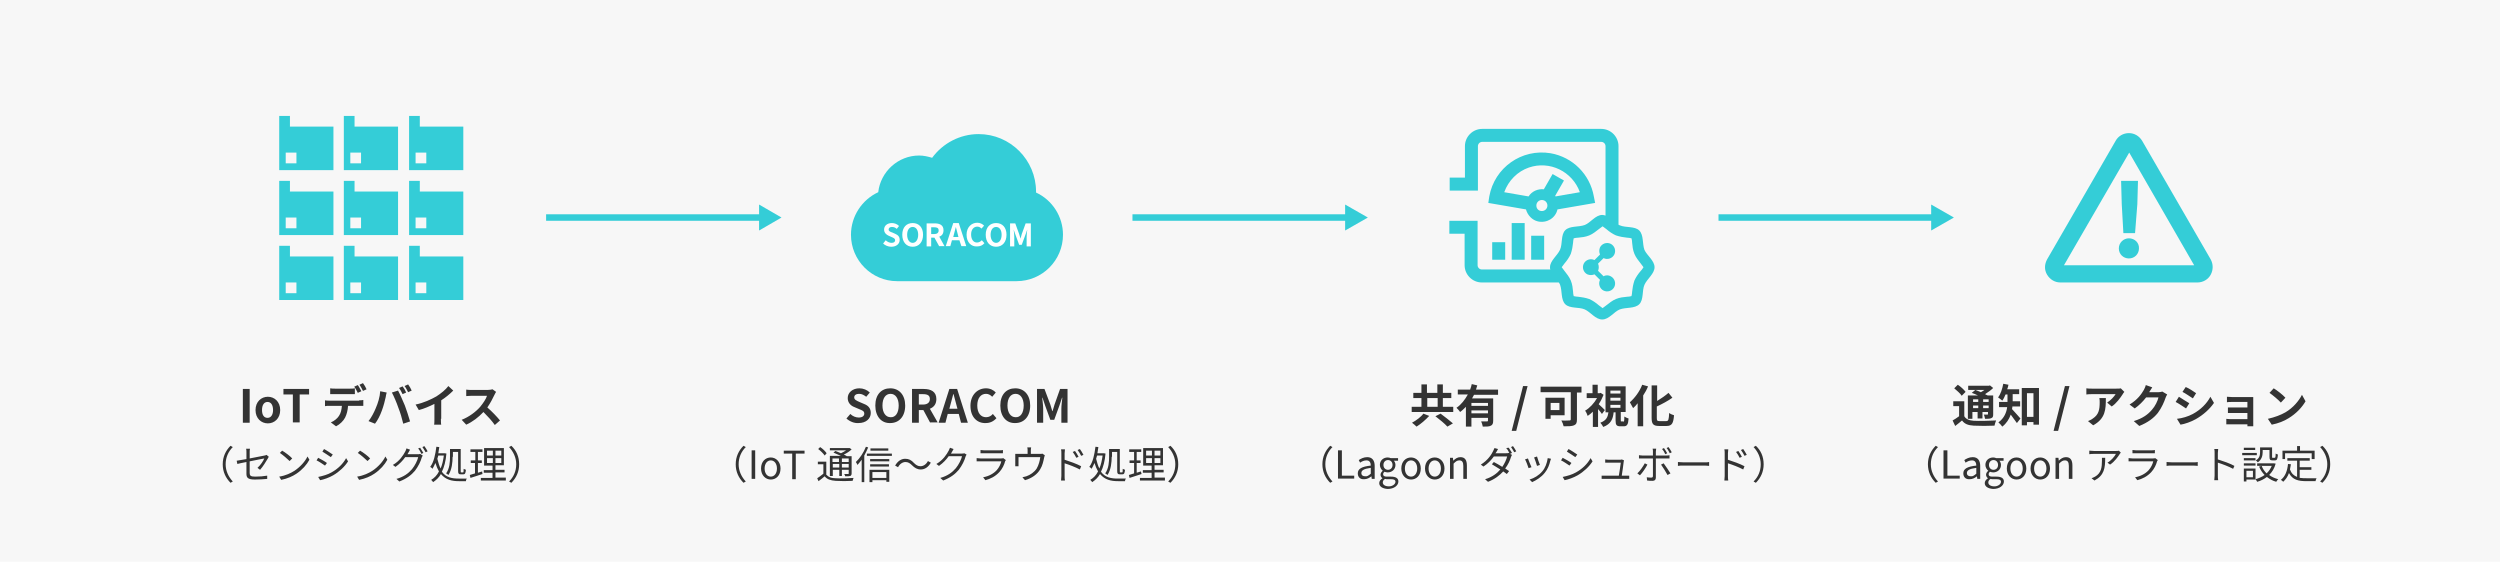 <svg version="1.1" id="レイヤー_1" xmlns="http://www.w3.org/2000/svg" x="0" y="0" viewBox="0 0 770 173" xml:space="preserve"><style>.st1{fill:none}.st3{fill:#34cdd7}.st5{fill:none;stroke:#34cdd7;stroke-width:2;stroke-miterlimit:10}</style><path fill="#f7f7f7" d="M0 0h770v173H0z"/><path class="st1" d="M24 24h180.5v125H24zm180.5 0H385v125H204.5zM385 24h180.5v125H385zm180.5 0H746v125H565.5z"/><path class="st1" d="M74.2 24h80v80h-80z"/><path d="M74.8 119.8h2.1v10.4h-2.1v-10.4zm3.9 6.5c0-2.6 1.8-4.1 3.8-4.1s3.8 1.5 3.8 4.1c0 2.6-1.8 4.1-3.8 4.1s-3.8-1.5-3.8-4.1zm5.4 0c0-1.5-.6-2.5-1.7-2.5s-1.7 1-1.7 2.5.6 2.4 1.7 2.4 1.7-1 1.7-2.4zm6.1-4.8h-2.9v-1.7h7.9v1.7h-2.9v8.6h-2.1v-8.6zm20.4 1.8c.3 0 .9 0 1.3-.1v1.8h-4.7c-.1 1.4-.4 2.6-.9 3.6s-1.6 2.1-2.8 2.7l-1.6-1.2c1-.4 2-1.2 2.5-2 .6-.9.8-1.9.9-3.1h-3.9c-.4 0-1 0-1.3.1v-1.8c.4.1.9.1 1.3.1h9.2zm-7.4-1.9h-1.5v-1.8c.4.1 1 .1 1.5.1h4.6c.5 0 1 0 1.5-.1v1.8h-6.1zm7-.4c-.3-.6-.7-1.4-1.1-1.9l1.1-.5c.4.5.8 1.4 1.1 1.9l-1.1.5zm1.6-.6c-.3-.6-.7-1.4-1.1-1.9l1.1-.5c.4.5.9 1.4 1.1 1.9l-1.1.5zm5.3.1l2 .4c-.1.4-.3 1.1-.3 1.4-.2 1-.7 2.9-1.2 4.2-.5 1.4-1.3 3-2.1 4l-2-.8c.9-1.1 1.7-2.7 2.2-3.9.7-1.6 1.3-3.5 1.4-5.3zm3.6.4l1.9-.6c.6 1.1 1.5 3.2 2.1 4.6.5 1.3 1.2 3.5 1.6 4.9l-2.1.7c-.4-1.7-.9-3.4-1.5-4.9-.5-1.5-1.4-3.6-2-4.7zm4.4 0l-1.1.5c-.3-.6-.7-1.4-1.1-1.9l1.1-.5c.4.5.9 1.4 1.1 1.9zm1.7-.6l-1.1.5c-.3-.6-.7-1.4-1.1-1.9l1.1-.5c.4.5.9 1.4 1.1 1.9zm9 8.7c0 .6 0 1.5.1 1.8h-2.2c.1-.3.1-1.2.1-1.8v-4.6c-1.4.7-3.2 1.5-4.8 1.9l-1-1.7c2.5-.5 4.8-1.6 6.4-2.5 1.4-.9 2.9-2.1 3.7-3.2l1.5 1.4c-1.1 1.1-2.3 2.1-3.7 3v5.7zm17-8.3c-.1.2-.4.6-.5.9-.5 1.1-1.3 2.6-2.2 3.9 1.4 1.2 3.1 3 3.9 4l-1.6 1.4c-.9-1.3-2.2-2.7-3.5-4-1.5 1.6-3.3 3-5.3 3.9l-1.4-1.5c2.3-.9 4.4-2.5 5.7-4 .9-1.1 1.8-2.4 2.1-3.4h-4.7c-.6 0-1.4.1-1.7.1v-2c.4.1 1.2.1 1.7.1h4.9c.6 0 1.2-.1 1.5-.2l1.1.8zM68.6 143c0-2.3.9-4.2 2.4-5.7l.7.4c-1.4 1.4-2.2 3.2-2.2 5.3s.9 3.9 2.2 5.3l-.7.4c-1.5-1.5-2.4-3.4-2.4-5.7zm10.7 1.1c.9-.8 1.8-2.1 2.1-2.9-.2 0-2.4.5-4.5.9v3.6c0 .8.3 1.1 1.7 1.1s2.5-.1 3.7-.3v1c-1.1.1-2.3.2-3.8.2-2.2 0-2.6-.6-2.6-1.8v-3.6c-1.2.2-2.3.5-2.8.6l-.2-1c.5-.1 1.7-.3 3-.5v-2.1c0-.4 0-.8-.1-1.1H77c-.1.3-.1.8-.1 1.1v1.9c2-.4 4.1-.8 4.6-.9.3-.1.5-.1.6-.2l.7.6c-.1.1-.2.3-.3.5-.6 1-1.5 2.5-2.4 3.5l-.8-.6zm11.4.9c1.8-1.2 3.3-2.9 4-4.4l.6 1c-.8 1.5-2.2 3.1-4 4.3-1.2.8-2.7 1.5-4.7 1.9l-.6-1c2-.3 3.6-1.1 4.7-1.8zm-.7-3.8l-.8.8c-.6-.6-2.1-1.9-3-2.5l.7-.7c.9.5 2.5 1.7 3.1 2.4zm10.7 1.4l-.6.8c-.6-.4-1.9-1.3-2.6-1.6l.5-.8c.8.4 2.2 1.2 2.7 1.6zm1.4 2.9c2-1.1 3.6-2.7 4.5-4.4l.6 1c-1 1.6-2.7 3.2-4.6 4.3-1.2.7-2.9 1.3-4 1.5l-.6-1c1.4-.3 2.9-.7 4.1-1.4zm.4-5.5l-.6.8c-.6-.4-1.9-1.3-2.6-1.7l.5-.8c.8.4 2.1 1.3 2.7 1.7zm12.2 5c1.8-1.2 3.3-2.9 4-4.4l.6 1c-.8 1.5-2.2 3.1-4 4.3-1.2.8-2.7 1.5-4.7 1.9l-.6-1c2-.3 3.6-1.1 4.7-1.8zm-.7-3.8l-.8.8c-.6-.6-2.1-1.9-3-2.5l.7-.7c.9.5 2.5 1.7 3.1 2.4zm14.6-1.3c.3 0 .6 0 .8-.1l.8.5-.3.6c-.3 1.2-1.1 2.8-2.1 4.1-1.1 1.3-2.5 2.4-4.8 3.3l-.9-.8c2.2-.6 3.7-1.7 4.8-3 .9-1.1 1.7-2.7 1.9-3.7h-4c-.7 1-1.7 2.1-3 3l-.8-.6c2.1-1.2 3.2-3 3.8-4.1.1-.2.3-.6.4-1l1.1.4c-.2.3-.4.7-.5.9-.1.2-.2.3-.3.5h3.1zm.8-2c.3.4.7 1.2 1 1.6l-.6.3c-.2-.5-.6-1.2-1-1.7l.6-.2zm1.3-.5c.3.4.8 1.2 1 1.6l-.6.3c-.3-.5-.7-1.2-1-1.6l.6-.3zm13.1 9.9c-.1.2-.3.6-.3.9h-2.1c-2.2 0-4.1-.4-5.6-2.2-.6 1.1-1.5 1.9-2.4 2.5-.1-.2-.4-.5-.6-.7 1-.6 1.8-1.4 2.4-2.6-.4-.7-.8-1.6-1.1-2.6-.3.7-.6 1.3-.9 1.8-.1-.2-.5-.5-.7-.6 1.1-1.4 1.6-3.8 1.9-6.2l.9.1c-.1.6-.2 1.3-.3 1.9h2l.5.1c-.2 2.3-.7 4.2-1.4 5.6 1.3 1.8 3.2 2.1 5.2 2.1h2.5zm-8.8-7c-.1.3-.2.7-.3 1 .3 1.2.6 2.2 1 3 .5-1.1.8-2.5 1-4H135zm4.4.4c0 1.6-.2 4-1.3 5.6-.2-.2-.5-.4-.7-.5 1.1-1.5 1.2-3.6 1.2-5.1v-2.4h3.3v6.8c0 .3 0 .4.2.4h.5c.2 0 .2-.2.2-1.1.2.1.5.2.7.3-.1 1.1-.3 1.4-.8 1.4h-.7c-.7 0-.9-.2-.9-1v-5.9h-1.6v1.5zm9.2 5.3c-1.3.4-2.7.9-3.7 1.2l-.2-.9c.4-.1 1-.3 1.6-.5v-3.2H145v-.8h1.4v-2.6h-1.5v-.8h3.7v.8h-1.4v2.6h1.2v.8h-1.2v3l1.3-.4.1.8zm7.2 1.2v.8h-7.7v-.8h3.6v-1.6H149v-.8h2.7v-1.4h-2.6V138h6.1v5.3h-2.6v1.4h2.8v.8h-2.8v1.6h3.2zm-5.8-6.9h1.8v-1.5H150v1.5zm0 2.3h1.8v-1.5H150v1.5zm4.4-3.8h-1.8v1.5h1.8v-1.5zm0 2.3h-1.8v1.5h1.8v-1.5zm5.5 1.9c0 2.3-.9 4.2-2.4 5.7l-.7-.4c1.4-1.4 2.2-3.2 2.2-5.3s-.9-3.9-2.2-5.3l.7-.4c1.5 1.4 2.4 3.3 2.4 5.7zm100.8-14.1l1.2-1.4c.7.7 1.7 1.1 2.6 1.1 1.1 0 1.7-.5 1.7-1.2 0-.8-.6-1-1.6-1.4l-1.4-.6c-1.1-.4-2.1-1.3-2.1-2.8 0-1.7 1.5-3 3.6-3 1.2 0 2.4.5 3.2 1.3l-1.1 1.3c-.7-.5-1.3-.9-2.2-.9-.9 0-1.5.4-1.5 1.1 0 .7.7 1 1.6 1.4l1.4.6c1.3.5 2.1 1.3 2.1 2.8 0 1.7-1.4 3.1-3.8 3.1-1.3.1-2.7-.5-3.7-1.4zm8.9-4c0-3.4 1.9-5.3 4.6-5.3 2.7 0 4.6 2 4.6 5.3 0 3.4-1.9 5.4-4.6 5.4-2.7.1-4.6-2-4.6-5.4zm7.2 0c0-2.2-1-3.6-2.5-3.6s-2.5 1.3-2.5 3.6c0 2.2 1 3.6 2.5 3.6 1.5.1 2.5-1.3 2.5-3.6zm9.7 5.3l-2.1-3.9H283v3.9h-2.1v-10.4h3.6c2.2 0 3.9.8 3.9 3.1 0 1.6-.8 2.5-2 3l2.4 4.2h-2.3zm-3.5-5.6h1.3c1.3 0 2.1-.6 2.1-1.7s-.7-1.5-2.1-1.5H283v3.2zm12.3 2.9h-3.4l-.7 2.7h-2.1l3.3-10.4h2.4l3.3 10.4H296l-.7-2.7zm-.4-1.6l-.3-1.1c-.3-1.1-.6-2.3-.9-3.4h-.1c-.3 1.1-.6 2.3-.9 3.4l-.3 1.1h2.5zm4-.9c0-3.4 2.2-5.4 4.8-5.4 1.3 0 2.4.6 3 1.3l-1.1 1.3c-.5-.5-1.1-.9-1.9-.9-1.6 0-2.7 1.3-2.7 3.6s1.1 3.6 2.7 3.6c.9 0 1.6-.4 2.1-1l1.1 1.3c-.9 1-2 1.5-3.3 1.5-2.6.1-4.7-1.8-4.7-5.3zm9.2-.1c0-3.4 1.9-5.3 4.6-5.3 2.7 0 4.6 2 4.6 5.3 0 3.4-1.9 5.4-4.6 5.4-2.7.1-4.6-2-4.6-5.4zm7.2 0c0-2.2-1-3.6-2.5-3.6s-2.5 1.3-2.5 3.6c0 2.2 1 3.6 2.5 3.6 1.5.1 2.5-1.3 2.5-3.6zm4.1-5.1h2.3l1.8 4.8c.2.6.4 1.3.6 2h.1c.2-.7.4-1.4.6-2l1.7-4.8h2.3v10.4h-1.9v-4.3c0-1 .2-2.4.3-3.4h-.1l-.8 2.4-1.6 4.4h-1.2l-1.6-4.4-.8-2.4h-.1c.1 1 .3 2.4.3 3.4v4.3h-1.9v-10.4zM226.6 143c0-2.3.9-4.2 2.4-5.7l.7.4c-1.4 1.4-2.2 3.2-2.2 5.3s.9 3.9 2.2 5.3l-.7.4c-1.5-1.5-2.4-3.4-2.4-5.7zm4.9-4.3h1.1v8.8h-1.1v-8.8zm2.9 5.6c0-2.2 1.4-3.4 3-3.4s3 1.3 3 3.4c0 2.2-1.4 3.4-3 3.4s-3-1.3-3-3.4zm4.9 0c0-1.5-.8-2.5-1.9-2.5-1.1 0-1.9 1-1.9 2.5s.8 2.5 1.9 2.5c1.1 0 1.9-1 1.9-2.5zm4.8-4.6h-2.7v-.9h6.4v.9h-2.7v7.9H244v-7.9zm10.3 6.3c.6.9 1.6 1.3 3 1.3 1.3.1 4 0 5.5-.1-.1.2-.2.6-.3.9-1.3.1-3.9.1-5.2 0-1.6-.1-2.7-.5-3.4-1.4-.6.5-1.2 1-1.9 1.5l-.4-.9c.6-.4 1.3-.9 1.9-1.4V143h-1.7v-.8h2.6v3.8zm-.4-5.7c-.4-.6-1.2-1.4-2-2l.6-.6c.8.5 1.6 1.3 2 1.9l-.6.7zm2.4 6.3h-.8v-6.2h3.4c-.7-.3-1.6-.7-2.3-1l.6-.5c.5.2 1.1.4 1.7.7.6-.3 1.2-.6 1.6-.9h-5v-.7h6.1l.6.4c-.6.6-1.5 1.2-2.4 1.6.3.2.7.3.9.5h1.5v5.3c0 .4-.1.6-.4.8-.3.1-.8.1-1.6.1 0-.2-.1-.5-.3-.7h1.2c.2 0 .2 0 .2-.2v-1.1h-2.1v1.9h-.8v-1.9h-2v1.9zm0-5.4v1.1h2v-1.1h-2zm2.1 2.8v-1.1h-2v1.1h2zm2.9-2.8h-2.1v1.1h2.1v-1.1zm0 2.8v-1.1h-2.1v1.1h2.1zm6-6.2c-.3.8-.8 1.7-1.2 2.5v8.2h-.8v-6.9c-.4.6-.9 1.1-1.3 1.6-.1-.2-.3-.7-.5-.9 1.2-1.1 2.4-2.9 3.1-4.7l.7.2zm7.3 1.9v.7H267v-.7h7.7zm-6.9 5h6.1v3.7h-.9v-.5h-4.3v.6h-.9v-3.8zm6-2.6H268v-.7h5.9v.7zm-5.8.9h5.8v.7H268v-.7zm5.6-4.2h-5.5v-.7h5.5v.7zm-4.9 6.6v1.8h4.3v-1.8h-4.3zm12.2-2.1c-.6-.6-1.2-1-2-1-.9 0-1.8.6-2.3 1.6l-.9-.5c.8-1.4 1.9-2.1 3.1-2.1 1.1 0 1.9.4 2.7 1.3.6.6 1.2 1 2 1 .9 0 1.8-.6 2.3-1.6l.9.5c-.8 1.4-1.9 2.1-3.1 2.1-1.1 0-1.9-.5-2.7-1.3zm16.8-3.3l-.3.6c-.3 1.2-1.1 2.8-2.1 4.1-1.1 1.3-2.5 2.4-4.8 3.3l-.9-.8c2.2-.6 3.7-1.7 4.8-3 .9-1.1 1.7-2.7 1.9-3.7h-4.1c-.7 1-1.7 2.1-3 3l-.8-.6c2.1-1.2 3.2-3 3.8-4.1.1-.2.3-.6.4-.9l1.1.4c-.2.3-.4.7-.5.9-.1.2-.2.3-.3.5h3.3c.3 0 .6 0 .8-.1l.7.4zm12.1 1.7c-.1.1-.1.3-.2.3-.3 1.2-.9 2.4-1.8 3.4-1.3 1.4-2.8 2.1-4.3 2.5l-.7-.9c1.7-.3 3.2-1.1 4.2-2.2.7-.8 1.2-1.8 1.4-2.7h-7.6v-1c.4 0 .8.1 1.2.1h6.3c.3 0 .5 0 .7-.1l.8.6zm-7.8-3.1c.3 0 .7.1 1.1.1h4.7c.4 0 .8 0 1.1-.1v1H302v-1zm19.8 1.6c-.1.2-.1.5-.2.7-.2 1-.5 2.5-1.2 3.6-.9 1.6-2.6 2.8-4.7 3.4l-.8-.9c.4-.1.9-.2 1.2-.3 1.2-.4 2.5-1.3 3.2-2.4.6-1 1-2.5 1.1-3.5h-6.7v2.8h-1v-3.8h3.8v-1.1c0-.3 0-.5-.1-.9h1.2c-.1.4-.1.6-.1.9v1.1h2.7c.4 0 .7 0 .8-.1l.8.5zm6.1 1.4c1.6.5 3.8 1.3 5.1 2l-.4 1c-1.3-.7-3.4-1.5-4.7-1.9v3.9c0 .4 0 1 .1 1.4h-1.2c0-.4.1-1 .1-1.4v-7c0-.3 0-.9-.1-1.2h1.2c0 .4-.1.9-.1 1.2v2zm3.6-.6c-.3-.6-.7-1.3-1.1-1.8l.7-.3c.3.4.8 1.2 1.1 1.8l-.7.3zm1.5-.6c-.3-.6-.7-1.3-1.1-1.8l.7-.3c.3.4.8 1.2 1.1 1.8l-.7.3zm13.8 6.9c-.1.2-.3.6-.3.9h-2.1c-2.2 0-4.1-.4-5.6-2.2-.6 1.1-1.5 1.9-2.4 2.5-.1-.2-.4-.5-.6-.7 1-.6 1.8-1.4 2.4-2.6-.4-.7-.8-1.6-1.1-2.6-.3.7-.6 1.3-.9 1.8-.1-.2-.5-.5-.7-.6 1.1-1.4 1.6-3.8 1.9-6.2l.9.1c-.1.6-.2 1.3-.3 1.9h2l.5.1c-.2 2.3-.7 4.2-1.4 5.6 1.3 1.8 3.2 2.1 5.2 2.1h2.5zm-8.9-7c-.1.3-.2.7-.3 1 .3 1.2.6 2.2 1 3 .5-1.1.8-2.5 1-4h-1.7zm4.5.4c0 1.6-.2 4-1.3 5.6-.2-.2-.5-.4-.7-.5 1.1-1.5 1.2-3.6 1.2-5.1v-2.4h3.3v6.8c0 .3 0 .4.2.4h.5c.2 0 .2-.2.2-1.1.2.1.5.2.7.3-.1 1.1-.3 1.4-.8 1.4h-.7c-.7 0-.9-.2-.9-1v-5.9h-1.6v1.5zm9.2 5.3c-1.3.4-2.7.9-3.7 1.2l-.2-.9c.4-.1 1-.3 1.6-.5v-3.2h-1.4v-.8h1.4v-2.6h-1.5v-.8h3.7v.8h-1.4v2.6h1.2v.8h-1.2v3l1.3-.4.2.8zm7.2 1.2v.8h-7.7v-.8h3.6v-1.6H352v-.8h2.7v-1.4h-2.6V138h6.1v5.3h-2.6v1.4h2.8v.8h-2.8v1.6h3.2zm-5.8-6.9h1.8v-1.5H353v1.5zm0 2.3h1.8v-1.5H353v1.5zm4.4-3.8h-1.8v1.5h1.8v-1.5zm0 2.3h-1.8v1.5h1.8v-1.5zm5.5 1.9c0 2.3-.9 4.2-2.4 5.7l-.7-.4c1.4-1.4 2.2-3.2 2.2-5.3s-.9-3.9-2.2-5.3l.7-.4c1.5 1.4 2.4 3.3 2.4 5.7zm84.7-17.7v1.6h-12.8v-1.6h3v-2.7h-2.5V121h2.5v-2.6h1.7v2.6h3.2v-2.6h1.7v2.6h2.6v1.6h-2.6v2.7h3.2zm-7.4 2.8c-1.1 1.2-2.6 2.5-3.9 3.3-.4-.4-1-.9-1.4-1.2 1.3-.7 2.8-1.8 3.5-2.8l1.8.7zm-.6-2.8h3.2v-2.7h-3.2v2.7zm4.1 2.1c1.2.9 2.9 2.2 3.8 3l-1.7 1c-.8-.9-2.4-2.2-3.7-3.2l1.6-.8zm10.3-5.8c-.2.4-.4.7-.6 1.1h6.5v6.9c0 .8-.2 1.3-.7 1.5-.5.3-1.3.3-2.5.3-.1-.5-.3-1.2-.5-1.6h1.8c.2 0 .3-.1.3-.3v-.8h-5.1v2.7h-1.7v-6.1c-.6.6-1.2 1.2-1.8 1.6-.2-.4-.8-1-1.1-1.3 1.5-1 2.6-2.5 3.5-4.1H449V120h3.8c.2-.6.4-1.1.5-1.7l1.7.4c-.1.4-.3.9-.4 1.3h6.8v1.6H454zm4.3 2.5h-5.1v.9h5.1v-.9zm0 3.2v-.9h-5.1v.9h5.1zm10.8-8.4h1.4l-3.5 13.8h-1.4l3.5-13.8zm18.2 2h-1.6v8.3c0 1-.2 1.5-.9 1.8-.7.3-1.7.3-3.2.3-.1-.5-.4-1.3-.7-1.8 1 .1 2.2 0 2.5 0 .3 0 .4-.1.4-.4v-8.3h-9.3v-1.7h12.6v1.8zm-9.7 7v1.1H476v-6.5h5.9v5.4h-4.3zm0-3.8v2.2h2.7v-2.2h-2.7zm15.8 3.4c-.3-.4-.7-1-1.2-1.5v5.5h-1.6v-4.7c-.5.5-1 .9-1.6 1.3-.1-.4-.5-1.3-.8-1.6 1.4-.8 2.8-2.3 3.7-3.9h-3.2v-1.5h1.8v-2.6h1.6v2.6h.6l.3-.1.9.6c-.4 1-.9 2-1.5 2.9.6.5 1.6 1.5 1.9 1.8l-.9 1.2zm6.6 2.4c.2 0 .3-.2.3-1.6.3.2.9.5 1.3.6-.1 1.9-.5 2.4-1.5 2.4h-1c-1.2 0-1.5-.4-1.5-1.8V127h-.6c-.2 2-.8 3.6-3.2 4.5-.2-.4-.6-1-.9-1.3 1.9-.7 2.3-1.8 2.5-3.2h-.9v-8h6.2v7.9h-1.5v2.5c0 .4 0 .4.2.4h.6zm-4-8.7h3.1v-.9H496v.9zm0 2.2h3.1v-.9H496v.9zm0 2.2h3.1v-.9H496v.9zm11.6-6.6c-.4 1-.9 1.9-1.5 2.8v9.5h-1.7v-7.1c-.4.5-.9 1.1-1.4 1.5-.2-.4-.7-1.3-1-1.8 1.5-1.3 3-3.3 3.8-5.4l1.8.5zm5.6 10.7c.7 0 .8-.5.9-2.5.4.3 1.1.6 1.5.7-.2 2.4-.6 3.3-2.3 3.3H511c-1.8 0-2.3-.6-2.3-2.5v-10h1.7v4.8c1.3-.8 2.6-1.7 3.5-2.5l1.2 1.5c-1.4 1-3.1 1.9-4.8 2.7v3.5c0 .8.1 1 .8 1h2.1zM407.3 143c0-2.3.9-4.2 2.4-5.7l.7.4c-1.4 1.4-2.2 3.2-2.2 5.3s.9 3.9 2.2 5.3l-.7.4c-1.5-1.5-2.4-3.4-2.4-5.7zm4.9-4.3h1.1v7.8h3.8v.9h-5v-8.7zm6 7.1c0-1.4 1.2-2.1 4-2.4 0-.8-.3-1.6-1.3-1.6-.8 0-1.4.3-2 .7l-.4-.8c.6-.4 1.5-.9 2.6-.9 1.6 0 2.3 1.1 2.3 2.7v4h-.9l-.1-.8c-.6.5-1.4.9-2.2.9-1.2.1-2-.6-2-1.8zm4 .1v-1.8c-2.2.3-2.9.8-2.9 1.6 0 .7.5 1 1.2 1 .5.1 1-.2 1.7-.8zm2.6 2.9c0-.6.4-1.1 1-1.5-.3-.2-.6-.6-.6-1.1 0-.5.4-1 .7-1.2-.4-.3-.9-1-.9-1.8 0-1.4 1.1-2.3 2.4-2.3.4 0 .7.1.9.2h2.3v.8h-1.3c.3.3.5.8.5 1.3 0 1.4-1.1 2.3-2.4 2.3-.3 0-.7-.1-1-.2-.2.2-.4.4-.4.8s.3.7 1.1.7h1.3c1.5 0 2.3.5 2.3 1.5 0 1.2-1.3 2.3-3.3 2.3-1.5-.1-2.6-.7-2.6-1.8zm5-.4c0-.6-.5-.8-1.3-.8h-1.1c-.2 0-.6 0-.8-.1-.5.3-.7.7-.7 1.1 0 .7.7 1.2 1.9 1.2 1.1 0 2-.7 2-1.4zm-.9-5.2c0-.9-.6-1.5-1.4-1.5s-1.4.6-1.4 1.5.6 1.5 1.4 1.5c.8 0 1.4-.6 1.4-1.5zm2.7 1.1c0-2.2 1.4-3.4 3-3.4s3 1.3 3 3.4c0 2.2-1.4 3.4-3 3.4s-3-1.3-3-3.4zm4.9 0c0-1.5-.8-2.5-1.9-2.5s-1.9 1-1.9 2.5.8 2.5 1.9 2.5 1.9-1 1.9-2.5zm2.4 0c0-2.2 1.4-3.4 3-3.4s3 1.3 3 3.4c0 2.2-1.4 3.4-3 3.4s-3-1.3-3-3.4zm4.9 0c0-1.5-.8-2.5-1.9-2.5-1.1 0-1.9 1-1.9 2.5s.8 2.5 1.9 2.5c1.1 0 1.9-1 1.9-2.5zm2.8-3.3h.9l.1.9c.6-.6 1.3-1.1 2.2-1.1 1.4 0 2 .9 2 2.6v4.1h-1.1v-4c0-1.2-.4-1.7-1.2-1.7-.7 0-1.1.3-1.8 1v4.7h-1.1V141zm18.1-3.1c.3.4.7 1.2 1 1.6l-.6.3.6.3-.3.6c-.3 1.1-.9 2.4-1.8 3.6.5.3.9.6 1.2.8l-.7.9c-.3-.2-.7-.5-1.1-.8-1.1 1.2-2.6 2.4-4.7 3.2l-.9-.8c2.1-.6 3.7-1.8 4.7-3-.9-.6-2-1.2-2.6-1.6l.6-.7c.7.4 1.7.9 2.6 1.5.7-1 1.3-2.3 1.5-3.2h-4.1c-.8 1.1-1.8 2.2-3.2 3.1l-.8-.6c2.1-1.3 3.3-3.1 3.8-4.2.1-.2.3-.6.4-.9l1.1.3c-.2.3-.4.7-.5.9-.1.1-.2.3-.3.4h3.3c.3 0 .6 0 .8-.1l.2.1c-.2-.5-.6-1.2-1-1.6l.8-.1zm1.3-.5c.3.4.8 1.2 1 1.6l-.6.3c-.3-.5-.7-1.2-1-1.6l.6-.3zm5.7 6.5l-.9.3c-.2-.6-.8-2.3-1.1-2.7l.9-.3c.2.5.8 2.1 1.1 2.7zm6-2.6c-.1.3-.1.4-.2.6-.3 1.3-.8 2.6-1.7 3.7-1.1 1.4-2.6 2.3-3.9 2.9l-.8-.8c1.4-.4 2.9-1.3 3.9-2.5.9-1 1.5-2.6 1.7-4.1l1 .2zm-3.4 1.9l-.9.3c-.1-.5-.7-2.1-.9-2.6l.9-.3c.1.5.7 2.1.9 2.6zm9.7-.6l-.6.8c-.6-.4-1.9-1.3-2.6-1.6l.5-.8c.8.4 2.2 1.2 2.7 1.6zm1.4 2.9c2-1.1 3.6-2.7 4.5-4.4l.6 1c-1 1.6-2.7 3.2-4.6 4.3-1.2.7-2.9 1.3-4 1.5l-.6-1c1.4-.3 2.9-.7 4.1-1.4zm.4-5.5l-.6.8c-.6-.4-1.9-1.3-2.6-1.7l.5-.8c.8.4 2.1 1.3 2.7 1.7zm15.1 6.5h.9v1h-8.5v-1h5.3c.2-1 .5-3.3.6-4h-4.8v-1c.3 0 .6.1.9.1h3.6c.2 0 .5 0 .6-.1l.7.3c0 .1-.1.3-.1.4-.1.8-.4 3.2-.6 4.3h1.4zm6.5-3.4c-.5 1-1.6 2.6-2.3 3.3l-.8-.6c.8-.7 1.8-2.2 2.3-3.1l.8.4zm2.6-1.8v5.8c0 .6-.3 1-1 1-.5 0-1.2 0-1.7-.1l-.1-1c.5.1 1.1.1 1.4.1.3 0 .5-.1.5-.5v-5.4h-4.3v-1c.3 0 .6.1 1 .1h3.3v-1.2c0-.3 0-.7-.1-.9h1.1c0 .2-.1.6-.1.9v1.2h3.2c.3 0 .7 0 1-.1v1H510zm2.4 1.4c.6.8 1.6 2.3 2.1 3.1l-.9.5c-.5-.9-1.4-2.4-2-3.2l.8-.4zm.5-2.8c-.2-.5-.6-1.2-1-1.6l.6-.3c.3.4.7 1.1 1 1.6l-.6.3zm1.4-.3c-.3-.5-.6-1.2-1-1.6l.6-.3c.3.4.8 1.2 1 1.6l-.6.3zm2.5 2.7c.4 0 1 .1 1.7.1h6.6c.6 0 1 0 1.3-.1v1.2c-.2 0-.7-.1-1.3-.1h-6.6c-.7 0-1.3 0-1.7.1v-1.2zm15.4-.7c1.6.5 3.8 1.3 5.1 2l-.4 1c-1.3-.7-3.4-1.5-4.7-1.9v3.9c0 .4 0 1 .1 1.4h-1.2c0-.4.1-1 .1-1.4v-7c0-.3 0-.9-.1-1.2h1.2c0 .4-.1.9-.1 1.2v2zm3.6-.6c-.3-.6-.7-1.3-1.1-1.8l.7-.3c.3.4.8 1.2 1.1 1.8l-.7.3zm1.5-.6c-.3-.6-.7-1.3-1.1-1.8l.7-.3c.3.4.8 1.2 1.1 1.8l-.7.3zm5.9 2.6c0 2.3-.9 4.2-2.4 5.7l-.7-.4c1.4-1.4 2.2-3.2 2.2-5.3s-.9-3.9-2.2-5.3l.7-.4c1.5 1.4 2.4 3.3 2.4 5.7zm61.8-14.8c.5.9 1.5 1.3 2.9 1.4 1.7.1 5 0 6.9-.1-.2.4-.4 1.2-.5 1.6-1.7.1-4.7.1-6.4 0-1.7-.1-2.8-.5-3.6-1.6-.6.5-1.3 1.1-2.1 1.7l-.8-1.7c.6-.3 1.3-.8 2-1.3v-3.1h-1.8v-1.5h3.4v4.6zm-.8-6.3c-.4-.7-1.5-1.6-2.3-2.3l1.1-1.1c.9.6 1.9 1.5 2.4 2.2l-1.2 1.2zm3.5 7.1h-1.6v-7.2h3.1c-.6-.3-1.3-.6-1.9-.8l1.1-.9c.5.2 1.1.4 1.7.7.4-.2.8-.5 1.1-.7h-5v-1.3h6.4l.3-.1 1 .8c-.7.7-1.6 1.3-2.5 1.9.3.2.6.3.8.4h1.7v5.8c0 .7-.1 1-.6 1.2-.4.2-1.1.2-1.9.2-.1-.4-.2-1-.4-1.3h1.1c.2 0 .2-.1.2-.2v-.6h-1.7v2h-1.5v-2h-1.6v2.1zm0-6v.8h1.6v-.8h-1.6zm1.6 2.7v-.8h-1.6v.8h1.6zm3.2-2.7h-1.7v.8h1.7v-.8zm0 2.7v-.8h-1.7v.8h1.7zm7.3-.3c0 .2-.1.4-.1.6.7.7 2.2 2.5 2.6 2.9l-1.1 1.4c-.5-.7-1.3-1.8-1.9-2.6-.5 1.4-1.3 2.7-2.6 3.7-.2-.3-.8-1-1.2-1.3 1.8-1.3 2.5-3.1 2.7-4.7h-2.5v-1.6h2.6v-2.3h-.6c-.3.7-.6 1.4-1 1.9-.3-.3-1-.8-1.3-1 .8-1 1.3-2.6 1.6-4.2l1.6.3c-.1.5-.2 1-.4 1.4h3.7v1.5h-2v2.2h2.3v1.6h-2.4zm8.2-5.9v11.3h-1.7v-.8h-2v1h-1.6v-11.5h5.3zm-1.7 8.9v-7.3h-2v7.3h2zm9.7-9.5h1.4l-3.5 13.8h-1.4l3.5-13.8zm18.3 1.8c-.2.2-.4.5-.5.7-.7 1.1-2 2.9-3.4 3.8L649 124c1.1-.7 2.2-1.9 2.6-2.6h-7.3c-.6 0-1.1 0-1.7.1v-1.9c.5.1 1.1.1 1.7.1h7.5c.4 0 1.2 0 1.4-.1l1.1 1.1zm-5.7 1.9c0 3.5-.1 6.3-3.9 8.4l-1.6-1.3c.4-.2 1-.4 1.5-.8 1.8-1.2 2.1-2.7 2.1-5 0-.4 0-.8-.1-1.3h2zm18.9-1.1c-.2.3-.4.7-.5 1-.4 1.2-1.2 3.1-2.4 4.7-1.3 1.6-3 2.9-5.7 4l-1.7-1.5c2.9-.9 4.4-2.1 5.6-3.5 1-1.1 1.8-2.8 2-3.8H661c-.9 1.2-2.2 2.5-3.5 3.4l-1.6-1.2c2.5-1.5 3.7-3.3 4.4-4.5.2-.4.5-1 .6-1.5l2 .7c-.3.5-.7 1.1-.9 1.4v.1h2.8c.4 0 .9-.1 1.2-.2l1.5.9zm6.8 2.7l-1 1.6c-.8-.5-2.2-1.5-3.2-2l1-1.6c.9.6 2.4 1.5 3.2 2zm1.1 3.3c2.4-1.3 4.3-3.2 5.4-5.3l1.1 1.9c-1.3 1.9-3.3 3.7-5.6 5-1.4.8-3.4 1.5-4.7 1.7l-1.1-1.8c1.7-.2 3.4-.7 4.9-1.5zm1-6.4l-1 1.6c-.8-.5-2.2-1.5-3.2-2l1-1.5c1 .4 2.5 1.4 3.2 1.9zm17.6 9.2v1h-1.8v-.6h-6.5V129c.2 0 .7.1 1.2.1h5.3v-1.9h-6v-1.7h6v-1.7h-4.6c-.5 0-1.4 0-1.7.1v-1.7c.4 0 1.2.1 1.7.1h6.4v8zm9.9-3.3c2.4-1.4 4.2-3.6 5.1-5.4l1.1 2c-1.1 1.9-2.9 3.8-5.2 5.2-1.4.9-3.2 1.6-5.2 2l-1.2-1.8c2.2-.5 4-1.2 5.4-2zm0-4.5l-1.4 1.5c-.7-.8-2.5-2.3-3.5-3l1.3-1.4c1 .6 2.8 2 3.6 2.9zM593.8 143c0-2.3.9-4.2 2.4-5.7l.7.4c-1.4 1.4-2.2 3.2-2.2 5.3s.9 3.9 2.2 5.3l-.7.4c-1.5-1.5-2.4-3.4-2.4-5.7zm4.9-4.3h1.1v7.8h3.8v.9h-5v-8.7zm6 7.1c0-1.4 1.2-2.1 4-2.4 0-.8-.3-1.6-1.3-1.6-.8 0-1.4.3-2 .7l-.4-.8c.6-.4 1.5-.9 2.6-.9 1.6 0 2.3 1.1 2.3 2.7v4h-.9l-.1-.8c-.6.5-1.4.9-2.2.9-1.2.1-2-.6-2-1.8zm4 .1v-1.8c-2.2.3-2.9.8-2.9 1.6 0 .7.5 1 1.2 1 .5.1 1-.2 1.7-.8zm2.6 2.9c0-.6.4-1.1 1-1.5-.3-.2-.6-.6-.6-1.1 0-.5.4-1 .7-1.2-.4-.3-.9-1-.9-1.8 0-1.4 1.1-2.3 2.4-2.3.4 0 .7.1.9.2h2.3v.8h-1.3c.3.3.5.8.5 1.3 0 1.4-1.1 2.3-2.4 2.3-.3 0-.7-.1-1-.2-.2.2-.4.4-.4.8s.3.7 1.1.7h1.3c1.5 0 2.3.5 2.3 1.5 0 1.2-1.3 2.3-3.3 2.3-1.5-.1-2.6-.7-2.6-1.8zm5-.4c0-.6-.5-.8-1.3-.8h-1.1c-.2 0-.6 0-.8-.1-.5.3-.7.7-.7 1.1 0 .7.7 1.2 1.9 1.2 1.1 0 2-.7 2-1.4zm-.9-5.2c0-.9-.6-1.5-1.4-1.5s-1.4.6-1.4 1.5.6 1.5 1.4 1.5c.8 0 1.4-.6 1.4-1.5zm2.7 1.1c0-2.2 1.4-3.4 3-3.4s3 1.3 3 3.4c0 2.2-1.4 3.4-3 3.4s-3-1.3-3-3.4zm4.9 0c0-1.5-.8-2.5-1.9-2.5s-1.9 1-1.9 2.5.8 2.5 1.9 2.5 1.9-1 1.9-2.5zm2.4 0c0-2.2 1.4-3.4 3-3.4s3 1.3 3 3.4c0 2.2-1.4 3.4-3 3.4s-3-1.3-3-3.4zm4.9 0c0-1.5-.8-2.5-1.9-2.5-1.1 0-1.9 1-1.9 2.5s.8 2.5 1.9 2.5c1.1 0 1.9-1 1.9-2.5zm2.8-3.3h.9l.1.9c.6-.6 1.3-1.1 2.2-1.1 1.4 0 2 .9 2 2.6v4.1h-1.1v-4c0-1.2-.4-1.7-1.2-1.7-.7 0-1.1.3-1.8 1v4.7h-1.1V141zm20.1-1.6c-.1.1-.2.3-.3.4-.5.8-1.6 2.4-3 3.3l-.8-.6c1.1-.6 2.2-1.9 2.6-2.7h-6.8c-.4 0-.9 0-1.4.1v-1.1c.4 0 .9.1 1.4.1h6.9c.2 0 .7 0 .8-.1l.6.6zm-4.8 1.6c0 3.2-.3 5.4-3.3 7l-.9-.7c.3-.1.7-.3 1.1-.5 1.9-1.1 2.1-2.9 2.1-4.9v-.9h1zm16.2.7c-.1.1-.1.3-.2.3-.3 1.2-.9 2.4-1.8 3.4-1.3 1.4-2.8 2.1-4.3 2.5l-.7-.9c1.7-.3 3.2-1.1 4.2-2.2.7-.8 1.2-1.8 1.4-2.7h-7.6v-1c.4 0 .8.1 1.2.1h6.3c.3 0 .5 0 .7-.1l.8.6zm-7.8-3.1c.3 0 .7.1 1.1.1h4.7c.4 0 .8 0 1.1-.1v1h-6.9v-1zm10.5 3.7c.4 0 1 .1 1.7.1h6.6c.6 0 1 0 1.3-.1v1.2c-.2 0-.7-.1-1.3-.1H669c-.7 0-1.3 0-1.7.1v-1.2zm20.5 2.1c-1.3-.7-3.4-1.5-4.7-1.9v4c0 .4 0 1 .1 1.4H682c0-.4.1-1 .1-1.4v-7c0-.3 0-.9-.1-1.2h1.2c0 .4-.1.9-.1 1.2v2c1.6.5 3.9 1.3 5.1 2l-.4.9zm7.3-4.2h-4.5v-.7h4.5v.7zm-.4 7.5h-2.8v.6h-.8v-4h3.6v3.4zm-3.6-6.6h3.6v.7h-3.6v-.7zm0 1.6h3.6v.7h-3.6v-.7zm3.5-4.1h-3.5v-.7h3.5v.7zm-2.7 6.4v2h2v-2h-2zm5-5.7c0 1-.3 2.3-1.5 3.1-.1-.2-.5-.5-.6-.6 1.2-.7 1.3-1.7 1.3-2.6v-1.4h3.7v2.9c0 .3 0 .3.2.3h.6c.2 0 .3-.2.3-1.3.2.1.5.3.7.3-.1 1.4-.3 1.8-.9 1.8h-.8c-.7 0-.9-.2-.9-1.1v-2.1h-2.1v.7zm4 3.5c-.4 1.5-1.1 2.6-2 3.5.8.6 1.7 1 2.8 1.3-.2.2-.5.5-.6.8-1.1-.3-2-.8-2.9-1.5-.9.7-1.9 1.2-3 1.5-.1-.2-.3-.6-.5-.8 1-.3 2-.7 2.8-1.3-.7-.7-1.3-1.6-1.7-2.6l.8-.2c.3.9.9 1.7 1.5 2.3.7-.6 1.2-1.4 1.6-2.3h-4.5v-.8h5.1l.6.1zm7.6 4.4c.6.1 1.2.1 1.9.1h3.1c-.1.2-.3.6-.3.9h-2.8c-2.5 0-4.3-.4-5.4-2.5-.4 1.1-1 2-1.8 2.7-.1-.2-.5-.5-.7-.6 1.3-1 2-2.7 2.2-4.9l.9.1c-.1.6-.2 1.1-.3 1.6.5 1.3 1.2 1.9 2.2 2.3v-5h-3v-.8h6.9v.8h-3.1v2h3.6v.8h-3.6v2.5zm-4.6-5.8h-.9v-2.6h4.5v-1.4h.9v1.4h4.5v2.6h-.9v-1.8h-8.2v1.8zm13.8 1.6c0 2.3-.9 4.2-2.4 5.7l-.7-.4c1.4-1.4 2.2-3.2 2.2-5.3s-.9-3.9-2.2-5.3l.7-.4c1.5 1.4 2.4 3.3 2.4 5.7z" fill="#333"/><path class="st3" d="M89.3 39v-3.3H86v16.7h16.7V39H89.3zm2 11.3H88V47h3.3v3.3zM109.2 39v-3.3h-3.3v16.7h16.7V39h-13.4zm2 11.3h-3.3V47h3.3v3.3zM129.3 39v-3.3H126v16.7h16.7V39h-13.4zm2 11.3H128V47h3.3v3.3zm-42 8.7v-3.3H86v16.7h16.7V59H89.3zm2 11.3H88V67h3.3v3.3zM109.2 59v-3.3h-3.3v16.7h16.7V59h-13.4zm2 11.3h-3.3V67h3.3v3.3zM129.3 59v-3.3H126v16.7h16.7V59h-13.4zm2 11.3H128V67h3.3v3.3zm-42 8.7v-3.3H86v16.7h16.7V79H89.3zm2 11.3H88V87h3.3v3.3zM109.2 79v-3.3h-3.3v16.7h16.7V79h-13.4zm2 11.3h-3.3V87h3.3v3.3zM129.3 79v-3.3H126v16.7h16.7V79h-13.4zm2 11.3H128V87h3.3v3.3z"/><path class="st1" d="M74.2 24h80v80h-80z"/><path class="st3" d="M319.1 59.3V59c0-9.7-7.9-17.7-17.7-17.7-5.7 0-11 2.8-14.3 7.3-1.3-.4-2.7-.7-4-.7-6.5 0-11.9 5-12.6 11.3-5 2.3-8.4 7.4-8.4 13.1 0 7.9 6.4 14.3 14.2 14.3h36.8c7.9 0 14.3-6.4 14.3-14.3 0-5.6-3.3-10.7-8.3-13z"/><path d="M272 75l.8-1c.5.5 1.2.8 1.8.8.7 0 1.1-.3 1.1-.8s-.4-.7-1.1-1l-.9-.4c-.7-.3-1.4-.9-1.4-1.9 0-1.2 1-2 2.4-2 .8 0 1.6.3 2.2.9l-.7.9c-.4-.4-.9-.6-1.5-.6s-1 .3-1 .8.5.7 1.1.9l.9.4c.9.4 1.4.9 1.4 1.9 0 1.2-1 2.1-2.6 2.1-.9 0-1.9-.4-2.5-1zm5.9-2.7c0-2.3 1.3-3.6 3.2-3.6s3.2 1.3 3.2 3.6-1.3 3.7-3.2 3.7-3.2-1.4-3.2-3.7zm4.9 0c0-1.5-.7-2.4-1.7-2.4s-1.7.9-1.7 2.4.7 2.5 1.7 2.5 1.7-1 1.7-2.5zm6.5 3.6l-1.5-2.7h-1v2.7h-1.4v-7.1h2.5c1.5 0 2.7.5 2.7 2.1 0 1.1-.5 1.7-1.3 2l1.6 2.9h-1.6v.1zm-2.5-3.8h.9c.9 0 1.4-.4 1.4-1.1 0-.8-.5-1-1.4-1h-.9v2.1zm8.7 1.9h-2.3l-.5 1.8h-1.4l2.3-7.1h1.7l2.3 7.1h-1.5l-.6-1.8zm-.3-1l-.2-.8c-.2-.7-.4-1.6-.6-2.3-.2.8-.4 1.6-.6 2.3l-.2.8h1.6zm2.5-.7c0-2.3 1.5-3.7 3.3-3.7.9 0 1.6.4 2.1.9l-.8.9c-.4-.4-.8-.6-1.3-.6-1.1 0-1.9.9-1.9 2.4s.7 2.5 1.8 2.5c.6 0 1.1-.3 1.5-.7l.8.9c-.6.7-1.3 1-2.3 1-1.7.1-3.2-1.2-3.2-3.6zm5.9 0c0-2.3 1.3-3.6 3.2-3.6 1.9 0 3.2 1.3 3.2 3.6s-1.3 3.7-3.2 3.7-3.2-1.4-3.2-3.7zm4.9 0c0-1.5-.7-2.4-1.7-2.4s-1.7.9-1.7 2.4.7 2.5 1.7 2.5 1.7-1 1.7-2.5zm2.6-3.5h1.6l1.2 3.3c.1.4.3.9.4 1.4.1-.4.3-.9.4-1.4l1.2-3.3h1.6v7.1h-1.3V73c0-.7.1-1.6.2-2.3l-.6 1.7-1.1 3h-.8l-1.1-3-.6-1.7c.1.7.2 1.6.2 2.3v2.9h-1.3v-7.1z" fill="#fff"/><path class="st1" d="M254.7 24h80v80h-80z"/><path class="st3" d="M463.6 80h-4v-5.4h4V80zm6-11.3h-4V80h4V68.7zm6 3.9h-4V80h4v-7.4zm34 9.7c0 2-2.3 3.6-3.1 5.4-.8 1.8-.2 4.6-1.6 6s-4.1.9-6 1.6c-1.8.7-3.3 3.1-5.4 3.1s-3.6-2.3-5.4-3.1c-1.8-.8-4.6-.2-6-1.6-1.4-1.4-.9-4.1-1.6-6-.1-.2-.2-.5-.4-.7h-23.7c-2.9 0-5.3-2.4-5.3-5.3V72h-4.7v-4h8.7v13.7c0 .7.6 1.3 1.3 1.3h21.1c-.1-.2-.1-.4-.1-.7 0-2 2.3-3.6 3.1-5.4.8-1.8.2-4.6 1.6-6s4.1-.9 6-1.6c1.8-.7 3.3-3.1 5.4-3.1.3 0 .7.1 1 .2V45c0-.7-.6-1.3-1.3-1.3h-36.7c-.7 0-1.3.6-1.3 1.3v13.7h-8.7v-4h4.7V45c0-2.9 2.4-5.3 5.3-5.3h36.7c2.9 0 5.3 2.4 5.3 5.3v24.2c.1.1.2.1.4.2 1.8.8 4.6.2 6 1.6 1.4 1.4.9 4.1 1.6 6 .8 1.7 3.1 3.3 3.1 5.3zm-3.4 0l-.9-1.2c-.6-.8-1.4-1.7-1.9-2.9s-.6-2.4-.7-3.4c0-.5-.1-1-.2-1.4-.5-.1-.9-.2-1.4-.2-1-.1-2.2-.3-3.4-.7-1.1-.5-2.1-1.2-2.9-1.9l-1.2-.9-1.2.9c-.8.6-1.7 1.4-2.9 1.9s-2.4.6-3.4.7c-.5 0-1 .1-1.4.2-.1.5-.2.9-.2 1.4-.1 1-.3 2.2-.7 3.4-.5 1.1-1.2 2.1-1.9 2.9l-.9 1.2.9 1.2c.6.8 1.4 1.7 1.9 2.9s.6 2.4.7 3.4c0 .5.1 1 .2 1.4.5.1.9.2 1.4.2 1 .1 2.2.3 3.4.7 1.1.5 2.1 1.2 2.9 1.9l1.2.9 1.2-.9c.8-.6 1.7-1.4 2.9-1.9s2.4-.6 3.4-.7c.5 0 1-.1 1.4-.2.1-.5.2-.9.2-1.4.1-1 .3-2.2.7-3.4.5-1.1 1.2-2.1 1.9-2.9.3-.3.6-.7.9-1.2zM495 84.8c-.4 0-.8.1-1.1.3l-1.7-1.7c.3-.7.3-1.5 0-2.2l1.7-1.7c1.2.6 2.7.1 3.3-1.1.6-1.2.1-2.7-1.1-3.3s-2.7-.1-3.3 1.1c-.3.7-.3 1.5 0 2.2l-1.7 1.7c-1.2-.6-2.7-.1-3.3 1.1-.6 1.2-.1 2.7 1.1 3.3.7.3 1.5.3 2.2 0l1.7 1.7c-.6 1.2-.1 2.7 1.1 3.3 1.2.6 2.7.1 3.3-1.1s.1-2.7-1.1-3.3c-.3-.2-.7-.3-1.1-.3zm-3.7-22.3l-11.6 2c-.6 2.7-3.3 4.3-6 3.7-1.8-.4-3.2-1.9-3.7-3.7l-11.6-2 .3-2c1.6-8.9 10-14.8 18.9-13.3 6.8 1.2 12.1 6.5 13.3 13.3l.4 2zm-14.7.8c0-.9-.7-1.7-1.7-1.7-.9 0-1.7.7-1.7 1.7s.7 1.7 1.7 1.7c.9 0 1.7-.7 1.7-1.7zm10-4.1c-2.3-6.4-9.3-9.8-15.7-7.6-3.5 1.2-6.3 4-7.6 7.6l7.5 1.3c1-1.6 2.9-2.4 4.7-2.2l2.7-4.7 3.5 2-2.7 4.7c0 .1.1.1.1.2l7.5-1.3z"/><path class="st1" d="M435.3 24h80v80h-80z"/><path class="st3" d="M676.8 87h-42.2c-1.7 0-3.2-.9-4.1-2.4s-.8-3.2 0-4.7l21.1-36.5c.8-1.5 2.4-2.4 4.1-2.4 1.7 0 3.2.9 4.1 2.4l21.1 36.5c.8 1.5.8 3.2 0 4.7s-2.4 2.4-4.1 2.4zm-41.1-5.3h40.1l-20-34.7-20.1 34.7zm20-8.3c-1.7 0-3.1 1.4-3.1 3.1 0 1.8 1.4 3.1 3.1 3.1 1.8 0 3.1-1.4 3.1-3.1.1-1.7-1.3-3.1-3.1-3.1zm-1.7-1.6h3.6l.7-8.9.2-7.2h-5.2l.2 7.2.5 8.9z"/><path class="st1" d="M615.8 24h80v80h-80z"/><path class="st5" d="M168.2 67H235"/><path class="st3" d="M233.8 71l6.9-4-6.9-4z"/><path class="st5" d="M348.8 67h66.7"/><path class="st3" d="M414.3 71l7-4-7-4z"/><path class="st5" d="M529.3 67H596"/><path class="st3" d="M594.8 71l7-4-7-4z"/></svg>